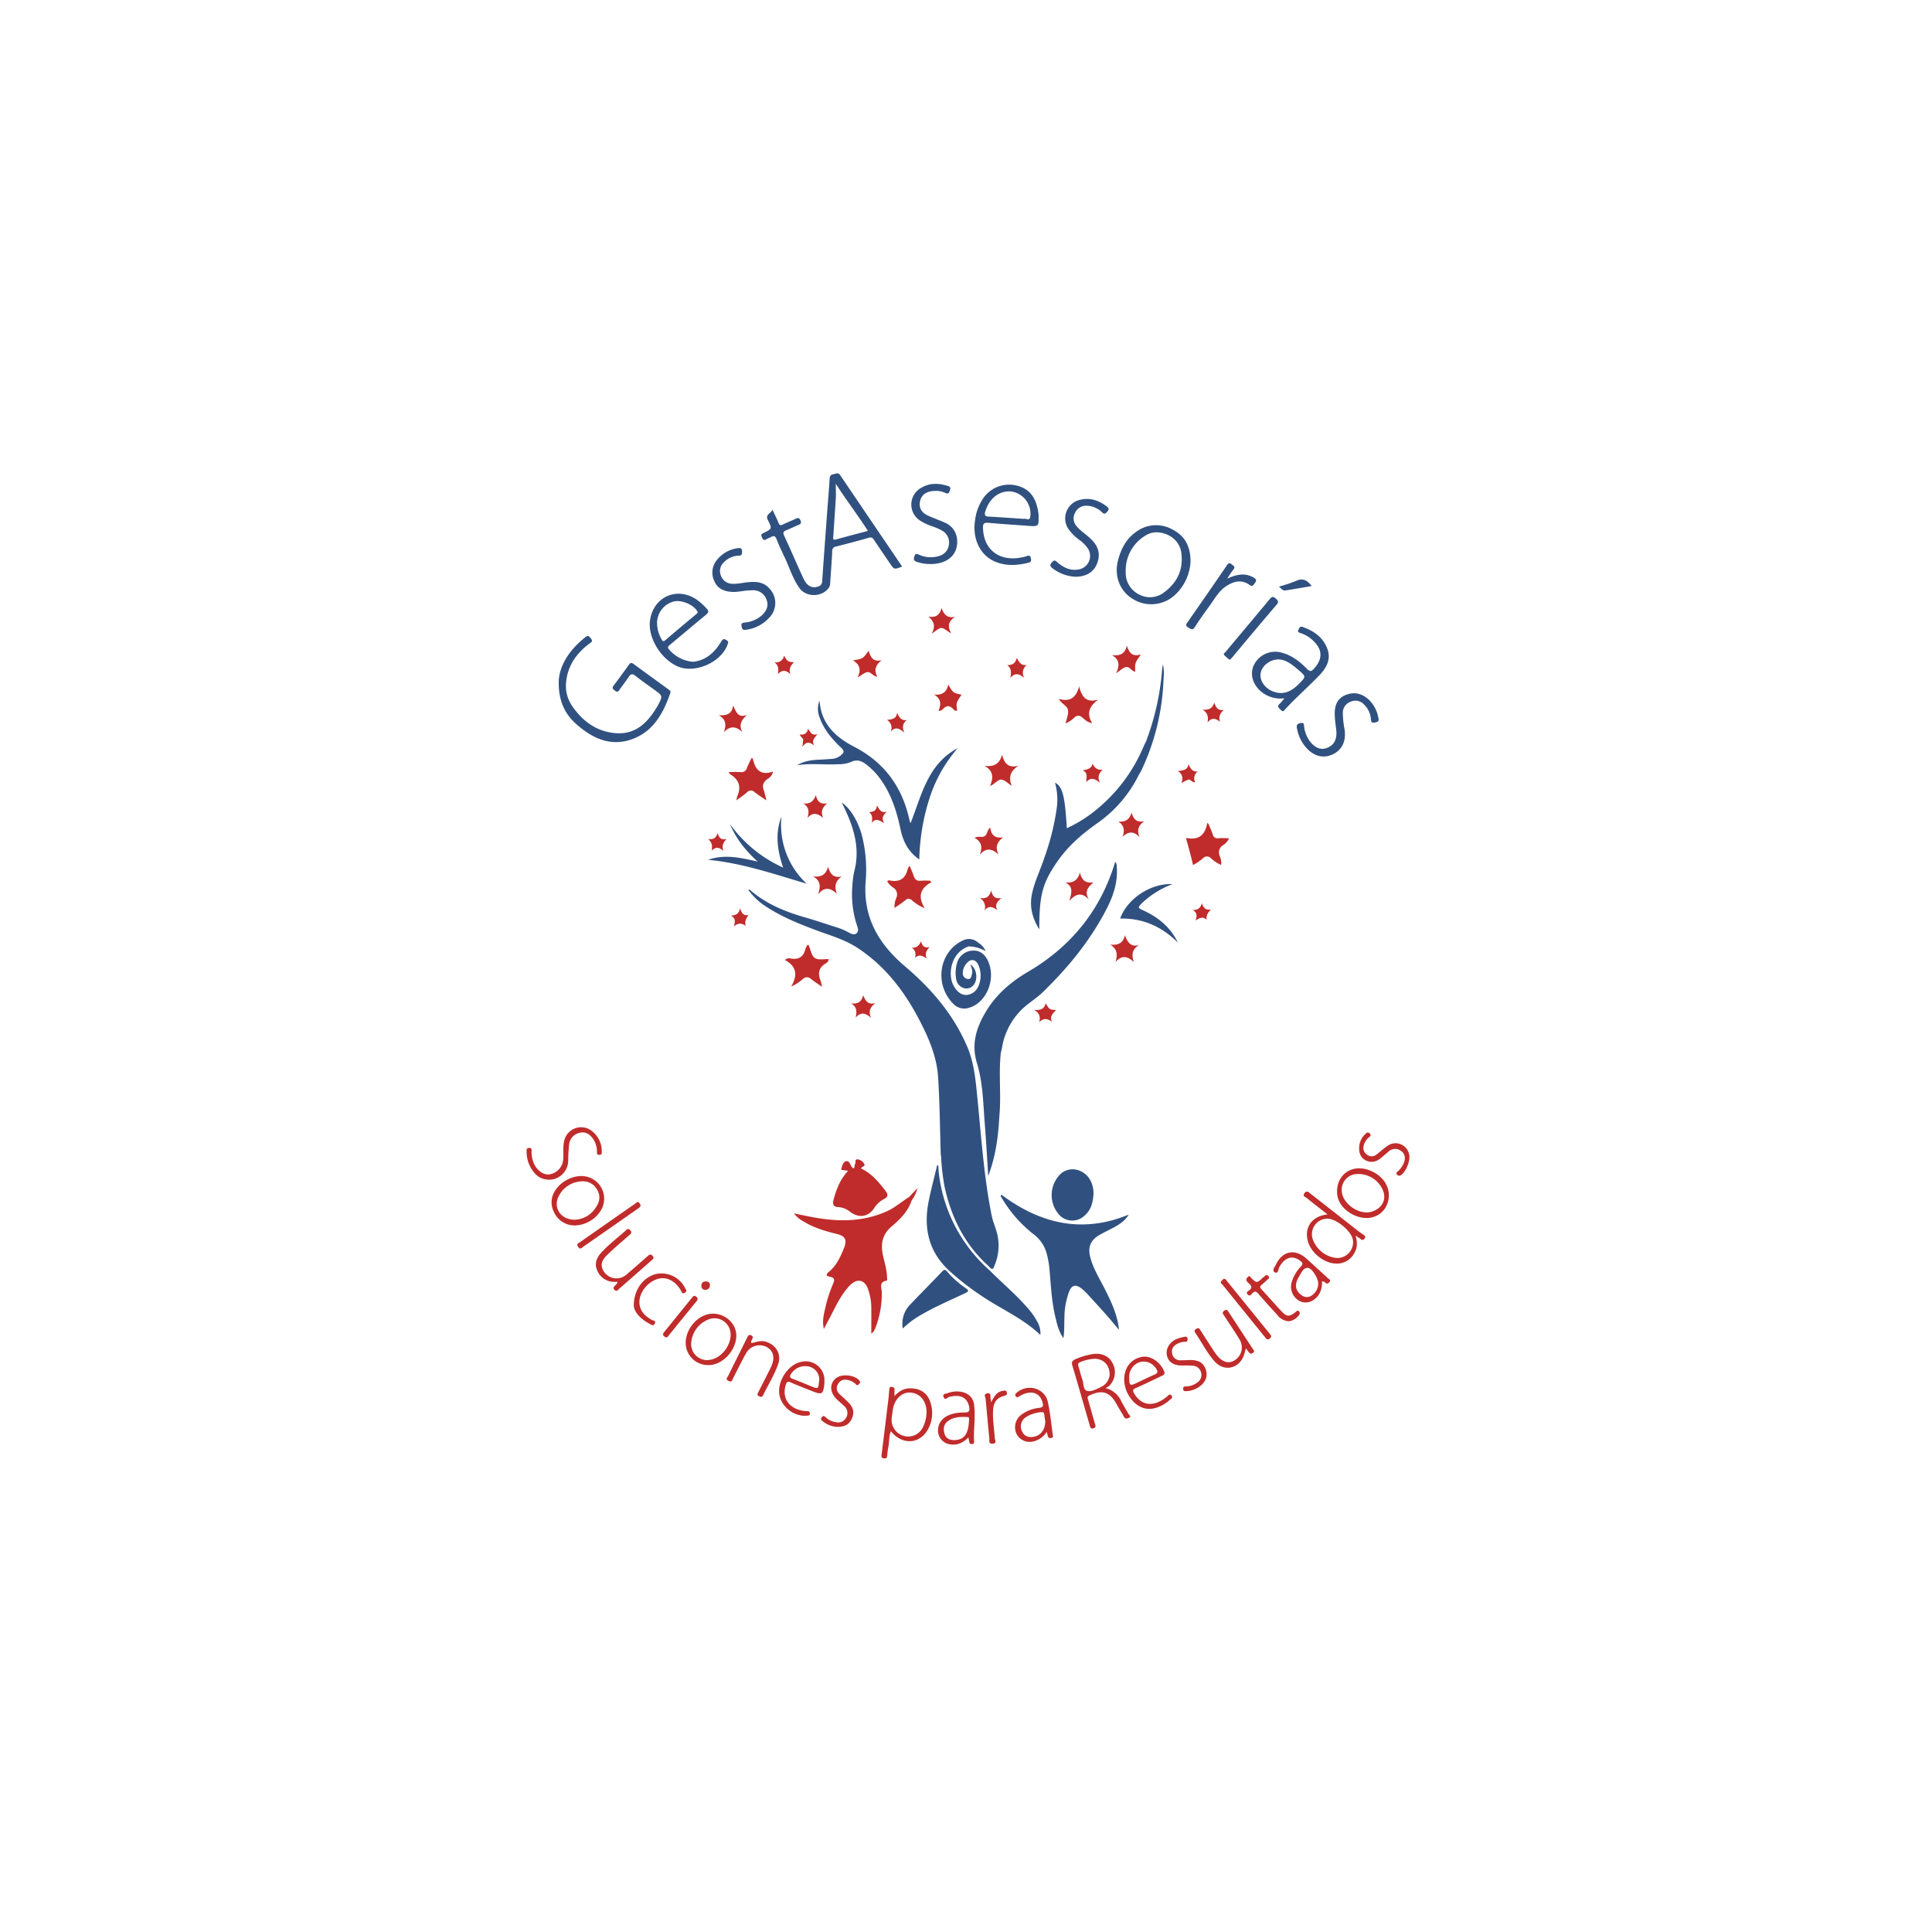 <svg id="Layer_1" data-name="Layer 1" xmlns="http://www.w3.org/2000/svg" viewBox="0 0 778.96 778.96"><defs><style>.cls-1{fill:#305180;}.cls-1,.cls-2{fill-rule:evenodd;}.cls-2{fill:#c02c2b;}</style></defs><title>GestAsesorias</title><path class="cls-1" d="M451.14,536.21c-4-5.06-8.31-9.64-12.52-14.28a20.81,20.81,0,0,0-2.61-2.45c-2.35-1.79-3.92-1.39-5,1.39A30.55,30.55,0,0,0,429.17,531c-.1,2.82,0,5.66-.38,8.52-2-2.67-2.61-5.75-3.34-8.77-1.41-5.91-1.72-12-2.23-18a38.13,38.13,0,0,0-1.25-7.51,14.38,14.38,0,0,0-5.25-7.61,52.67,52.67,0,0,1-13.14-15.17c-.1-.17-.28-.38.21-.75,15.55,11.61,32.47,15.78,51.3,8-1.56,2.59-3.83,4-6.19,5.29-1.92,1-3.9,1.92-5.74,3-3.63,2.19-4.65,5-3.5,9.19,1.1,4,3.19,7.56,5.1,11.2,2.66,5.12,5.2,10.27,6.18,16C451,535,451.07,535.62,451.14,536.21Z"/><path class="cls-1" d="M459.22,312.3A51.65,51.65,0,0,1,442.29,332c-6,4.25-11.55,9-15.81,15.13-6.17,8.82-7.45,13.66-7.45,27.58-3-4.8-4.07-9.6-2.82-14.9,1.17-5,3.45-9.55,5-14.38A99.8,99.8,0,0,0,426,326.29a25.18,25.18,0,0,0-.64-10.73c3.05,1.59,4,5.27,4.77,18.36a53.43,53.43,0,0,0,10.71-6.51A65.6,65.6,0,0,0,461,301.18c.38-.88.83-1.74,1.24-2.61.53,0,.94-.86,1.54-.18a1.78,1.78,0,0,1,.24,1.89c-1.13,2.71-1.84,5.56-3.17,8.19A12.07,12.07,0,0,0,459.22,312.3Z"/><path class="cls-1" d="M321.34,308.56c2.85-1.76,6-2.16,9.21-2.28,1.72-.07,3.43-.2,5.15-.34a6.18,6.18,0,0,0,3.6-1.65c1-.9,1.11-1.57,0-2.66-3.75-3.57-7.17-7.43-8.87-12.49a8.9,8.9,0,0,1,0-6.66c.63,9.56,6.72,14.87,14,18.63,12.44,6.46,19.53,16.52,22.36,30a4.71,4.71,0,0,0,.35.76c4.47-11.31,6.9-23.81,19-30.22a57.18,57.18,0,0,0-11.58,20.87,86.28,86.28,0,0,0-3.91,24C366,343.35,364,338.94,363,334c-1.59-7.37-3.88-14.43-8.52-20.53a26.53,26.53,0,0,0-4.15-4.39c-2.17-1.83-4.27-3.34-7.4-1.79a13.34,13.34,0,0,1-5,.84C332.36,308.46,326.84,307.6,321.34,308.56Z"/><path class="cls-1" d="M225.3,274.27c.41-6.25,4.44-12.43,10.73-17.38,1.15-.91,1.54-.3,2.22.55.87,1.07.29,1.4-.53,2-5.41,4-9,9.18-9.51,16.05a14.3,14.3,0,0,0,2.6,9.34c4.16,6,9.7,10.05,17.08,10.75,8.41.79,13.39-4.33,17.26-11l.11-.19c2-3.83,2-3.82-1.53-6.35-2.55-1.84-5.12-3.65-7.59-5.58-1.2-.95-1.86-.75-2.64.45-1.19,1.81-2.55,3.51-3.78,5.3-.56.81-1,.88-1.78.25s-1.33-1-.57-2q3.18-4.21,6.24-8.51c.57-.8,1-.83,1.79-.28,4.71,3.46,9.43,6.88,14.15,10.31.49.35,1,.67.71,1.44-2.87,8.33-7,15.8-15.91,18.78-8.41,2.82-15.55-.6-21.81-6.08C227.52,287.81,225,282,225.3,274.27Z"/><path class="cls-1" d="M440.89,481.48c-.25,3.26-.91,6.33-3.59,8.63a7.17,7.17,0,0,1-10.7-.86,11.9,11.9,0,0,1,.84-15.76c4-3.92,10.88-1.91,12.79,3.79A11.21,11.21,0,0,1,440.89,481.48Z"/><path class="cls-1" d="M364,535.64a11,11,0,0,1,3-9.68c4.27-4.49,8.66-8.89,12.94-13.38.81-.84,1.24-.7,1.92.09a38.33,38.33,0,0,0,7.52,6.7c1.45,1,1.11,1.37-.19,2-6,2.84-12.14,5.44-17.89,8.81A34.66,34.66,0,0,0,364,535.64Z"/><path class="cls-1" d="M285.47,346.66c6.93-2.37,13.16-.81,20,.72a52.67,52.67,0,0,1-6.53-7.06,36.91,36.91,0,0,1-4.61-8.05,52.91,52.91,0,0,0,21.41,17.52c-2.38-7.06-3.28-13.78-.65-20.61a32.37,32.37,0,0,0,10.14,27.1C312.12,352.47,299.49,348,285.47,346.66Z"/><path class="cls-1" d="M433.63,232.54a16.31,16.31,0,0,1-9.33-3.48c-1.05-.8-1-1.34-.2-2.31s1.22-.93,2.1-.15c2.55,2.26,5.48,3.71,9,2.93a5.51,5.51,0,0,0,3.24-8.65,14.9,14.9,0,0,0-3.36-3.27,18.41,18.41,0,0,1-3.86-3.72,7.68,7.68,0,0,1,4.52-12.43c3.93-.89,7.36.36,10.49,2.72.93.71,1,1.29.16,2.16-.7.72-1.08,1.15-2.05.23a9.12,9.12,0,0,0-6-2.65,4.85,4.85,0,0,0-4.89,2.87,4.63,4.63,0,0,0,.66,5.41c1.68,2,4,3.4,5.84,5.22,2.47,2.41,3.7,5.21,2.74,8.71C441.53,230.24,438.52,232.49,433.63,232.54Z"/><path class="cls-1" d="M538.82,294.86c-.24-2.23-.61-4.45-.67-6.69-.12-4.19,1.37-6.78,4.51-8,3.61-1.4,6.77-.45,9.47,2.16a13.7,13.7,0,0,1,3.66,7.31c.25,1.2-.32,1.44-1.4,1.66-1.26.27-1.55-.11-1.64-1.26a9.11,9.11,0,0,0-2.8-6,4.65,4.65,0,0,0-5.37-1.12,4.72,4.72,0,0,0-3.17,4.46,37.39,37.39,0,0,0,.7,6.68c.72,4.74-1,8.34-4.81,10.11s-7.71.73-10.81-2.88a16.32,16.32,0,0,1-3.58-7.63c-.26-1.3.13-1.87,1.47-2.13,1.51-.3,1.29.65,1.44,1.51a12.55,12.55,0,0,0,2.42,6c2.12,2.61,4.41,3.45,6.83,2.49C537.82,300.44,539,298.31,538.82,294.86Z"/><path class="cls-1" d="M303.16,238c-3.11,0-5.5.8-8,.65-3.13-.2-5.75-1.22-7.1-4.23a8,8,0,0,1,1.15-8.84,12.83,12.83,0,0,1,8.25-4.56c1-.17,1.72,0,1.73,1.3,0,1,0,1.68-1.31,1.71a8.61,8.61,0,0,0-6,2.66,4.74,4.74,0,0,0-1.14,5.56,4.9,4.9,0,0,0,4.53,3.13c2.27.1,4.46-.5,6.69-.68,3.07-.24,6,0,8.22,2.54a8.43,8.43,0,0,1,0,11.78,15.36,15.36,0,0,1-9.57,4.92c-1.28.19-1.44-.46-1.63-1.49s.18-1.35,1.22-1.45a12.26,12.26,0,0,0,5.68-1.92c2.9-1.93,4.12-4.45,3.3-6.93A5.69,5.69,0,0,0,303.16,238Z"/><path class="cls-1" d="M374.92,227.41a16.73,16.73,0,0,1-5.06-.8c-1.21-.39-1.66-.83-1.22-2.23.52-1.63,1.3-.95,2.18-.61a11.26,11.26,0,0,0,7.88.37,5.32,5.32,0,0,0,3.91-4.72,5.46,5.46,0,0,0-3-5.6,25.05,25.05,0,0,0-3.9-1.68,21.17,21.17,0,0,1-4.45-2.06,7.69,7.69,0,0,1,.31-13.47c3.39-2,7-1.81,10.62-.67,1.23.39,1.08,1.08.71,2.07s-.85,1.21-1.81.7a9.09,9.09,0,0,0-4.83-.73c-2.95.18-4.85,1.72-5.33,4.22s.54,4.44,3.26,5.71c2.16,1,4.45,1.75,6.62,2.75a8,8,0,0,1,5.08,6.84c.4,4.63-2,8.08-6.57,9.38A15.09,15.09,0,0,1,374.92,227.41Z"/><path class="cls-1" d="M494.82,233.29c2.31-1,4.49-1.81,7-1.61a8.9,8.9,0,0,1,3.79,1.28c1.08.64,1,1.31.29,2.17-.55.7-.87,1.6-2.06.73-3.31-2.39-6.49-1.48-9.57.56-2.9,1.92-4.51,5-6.47,7.68s-4.13,5.69-6,8.67c-.94,1.49-1.6.87-2.64.27-1.25-.71-1-1.27-.31-2.24q8-11.42,15.83-22.89c.59-.87,1-1.17,1.87-.4.71.61,1.76.92.7,2.18A35.1,35.1,0,0,0,494.82,233.29Z"/><path class="cls-1" d="M472.76,356.46a36.75,36.75,0,0,0-12.12,7.46c-2,2-2,2.08.5,3.23,6,2.77,10.81,6.76,13.75,12.88-6.44-6.44-14.1-9.88-23.27-9.68C454.56,362.27,464,356.05,472.76,356.46Z"/><path class="cls-2" d="M296.92,322.69a9,9,0,0,1,.31-1.57c1.65-3.72.85-6.68-2.68-8.83-.23-.14-.36-.4-.85-1,1.88,0,3.34-.08,4.8,0a2.27,2.27,0,0,0,2.67-1.73,37.69,37.69,0,0,1,1.93-4c.28.26.44.33.46.43.93,4.29,3.07,6.82,8.13,5.11a4.49,4.49,0,0,1-2.28,3c-1.7,1.24-2.2,2.63-1.43,4.61a34.5,34.5,0,0,1,1,4c-1.82-1.27-3.33-2.23-4.72-3.33a2.07,2.07,0,0,0-3,0C300,320.53,298.53,321.5,296.92,322.69Z"/><path class="cls-2" d="M375.56,355.69c-4.56,2.42-5.59,5.81-2.73,10.5a18.62,18.62,0,0,1-5.22-3.26,1.78,1.78,0,0,0-2.54,0c-1.31,1.07-2.75,2-4.39,3.17a8.51,8.51,0,0,1,.7-4.08,3.25,3.25,0,0,0-1.36-4.22,7.69,7.69,0,0,1-2.27-2.41c.28-.57.82-.43,1.18-.36,3.9.74,6.17-.9,7.06-4.68a7,7,0,0,1,.75-1.3c.62,1.54,1.23,2.77,1.62,4,.46,1.49,1.23,2.25,2.9,2.05a31.08,31.08,0,0,1,3.74,0Z"/><path class="cls-2" d="M319,397.75c2.81-4.76,2-8.29-2.52-10.68a2.35,2.35,0,0,1,2.4-.6c3.18.55,5.08-.7,5.85-3.82a8.13,8.13,0,0,1,.88-1.74c.22.09.4.11.43.19.79,1.77,1.11,4.17,2.46,5.13s3.68.39,5.64.5a2.38,2.38,0,0,1-1.32,1.78c-2.93,1.77-3.08,4.21-1.91,7.06a15.75,15.75,0,0,1,.48,2.27c-1.76-1.24-3.15-2.15-4.46-3.17a2.29,2.29,0,0,0-3.16,0A17.71,17.71,0,0,1,319,397.75Z"/><path class="cls-2" d="M492.32,348.73a15.17,15.17,0,0,1-4.13-2.74,2.13,2.13,0,0,0-3.12,0,19.52,19.52,0,0,1-4.06,2.79c0-.43-2.6-10.3-2.83-10.67.1-.08.22-.24.31-.23,4.66.9,7.45-1.05,8.24-6.08.17.14.35.26.52.39.59,1.41,1.25,2.79,1.73,4.23a1.88,1.88,0,0,0,2.27,1.55c1.32-.13,2.66,0,4.26,0a5.64,5.64,0,0,1-2.35,2.77,3.42,3.42,0,0,0-1.37,4.43A6.39,6.39,0,0,1,492.32,348.73Z"/><path class="cls-2" d="M227.13,464.32c0-2.09,0-4.18,1-6.12a7,7,0,0,1,9.81-2.69,10.23,10.23,0,0,1,4.68,8.71c0,.66.13,1.38-.94,1.41s-1-.62-1-1.32a8.86,8.86,0,0,0-1.64-5.25c-1.33-1.82-3.08-2.94-5.41-2.31a5.37,5.37,0,0,0-4.15,4.52,67.1,67.1,0,0,0-.39,6.94,7.74,7.74,0,0,1-9.1,7.31,7.22,7.22,0,0,1-4.25-2.33,13,13,0,0,1-3.42-8.79c0-.71-.17-1.52,1-1.57s1,.72,1,1.44a11.65,11.65,0,0,0,1.22,5.41c1.39,2.6,3.93,4.2,6.08,3.79a6.55,6.55,0,0,0,5.47-6.23C227.19,466.27,227.14,465.3,227.13,464.32Z"/><path class="cls-2" d="M248.92,516.83c-.53,0-1,0-1.42,0a7.29,7.29,0,0,1-6.67-4.54c-1.32-2.84-.22-5.31,1.71-7.38,3.05-3.29,6.65-6,10-9,.71-.64,1.09-.44,1.63.17.73.82.26,1.28-.35,1.82-3,2.66-6.13,5.27-9,8.07-1.55,1.5-2.89,3.3-1.85,5.77a6.07,6.07,0,0,0,9.72,2.06c2.85-2.41,5.65-4.88,8.45-7.36.69-.61,1.18-1,2-.06s.07,1.32-.43,1.77q-6.56,5.79-13.14,11.55c-.5.44-.9,1.24-1.81.34s0-1.36.43-1.93C248.41,517.78,248.94,517.65,248.92,516.83Z"/><path class="cls-2" d="M303,541.51c1.8-.36,3.57-1.15,5.57-.6,4.27,1.16,6.61,5,5.16,9.14-1.54,4.38-4.05,8.33-6.06,12.49-.4.82-.93.77-1.65.4-.93-.47-.57-1.06-.26-1.67,1.48-2.93,3-5.86,4.47-8.8.33-.66.66-1.34.93-2,1.35-3.4.53-6.07-2.27-7.48a6.23,6.23,0,0,0-8.11,2.67c-1.82,3.27-3.45,6.64-5.19,10-.38.72-.48,1.84-1.88,1.1s-.43-1.37-.14-2c2.57-5.23,5.2-10.44,7.78-15.67.35-.71.63-1.07,1.5-.71s.68.92.44,1.59C303.12,540.38,302.58,540.76,303,541.51Z"/><path class="cls-2" d="M502.34,543.64a29.88,29.88,0,0,1-1,3.28c-2.12,5-7.87,6.11-11.49,2.12-3.18-3.49-5.27-7.78-7.93-11.65-.52-.73-.3-1.17.41-1.63s1.16-.26,1.6.44c1.75,2.78,3.54,5.53,5.33,8.29.45.68.92,1.37,1.43,2,2.27,2.81,4.84,3.48,7.19,1.91a6.08,6.08,0,0,0,1.91-8.3c-1.8-3-3.8-5.91-5.71-8.86-.24-.38-.47-.76-.74-1.12-.58-.76-.43-1.2.4-1.75s1.18-.08,1.55.49c3.31,5.06,6.61,10.13,9.95,15.18.3.47.7.85.05,1.3s-1.07.65-1.6.06S502.9,544.37,502.34,543.64Z"/><path class="cls-1" d="M495.85,266.06a18,18,0,0,1-2.25-1.91c-.53-.64.31-1,.65-1.44,5.93-7.11,11.91-14.18,17.82-21.32.88-1,1.41-.85,2.28-.09s1.4,1.3.39,2.48c-6,7-11.85,14-17.76,21.08C496.65,265.25,496.27,265.61,495.85,266.06Z"/><path class="cls-2" d="M426.87,281.78c4.81,1.42,7.08-.77,8.22-5.06,1,4.09,2.72,6.76,7.66,5.39-3.41,2.56-4.88,5.39-2.4,9.44-2-.33-3-1.44-4-2.27a2.12,2.12,0,0,0-3.13,0,12.09,12.09,0,0,1-3.6,2.4c.42-1.86,1.2-3.58,1-5.2C430.47,284.61,428.22,284,426.87,281.78Z"/><path class="cls-2" d="M255.54,526.27c0-6.42,4-11.31,8.79-12.55a10.61,10.61,0,0,1,11.86,5.55c.3.59,1,1.24,0,1.9-1.21.78-1.33-.3-1.71-.95-2.27-3.86-5.83-5.61-9.29-4.57-4.29,1.29-7.68,5.79-7.37,9.88.26,3.27,2.39,5.15,5,6.67.49.28,1.75.15,1.21,1.39s-1.33.61-2,.24C258.26,531.81,255.59,529,255.54,526.27Z"/><path class="cls-2" d="M478.67,548.4c4.06-.3,6.26.73,7.33,3.35,1.15,2.81.25,5.51-2.5,7.38a9.63,9.63,0,0,1-5.23,1.77c-.64,0-1.19,0-1.24-.9s.43-1,1.11-1a7.82,7.82,0,0,0,4.59-1.59,3.62,3.62,0,0,0,1.55-3.93,3.57,3.57,0,0,0-3.13-2.82,39.36,39.36,0,0,0-4.48-.1q-5.22,0-6.17-4c-.62-2.63,1-5.49,4-6.73a18.64,18.64,0,0,1,3.24-.87.82.82,0,0,1,1.07.82c.06.69-.07,1.22-.9,1.22a6.78,6.78,0,0,0-3,.68c-1.62.8-2.68,2-2.35,3.87a3.32,3.32,0,0,0,3.67,2.9Z"/><path class="cls-2" d="M337.45,575.29a9.81,9.81,0,0,1-5.7-2.23c-.49-.4-1.09-.79-.42-1.64s1.08-.42,1.62.06a7.59,7.59,0,0,0,4.2,1.94,3.56,3.56,0,0,0,4-1.85,3.62,3.62,0,0,0-.64-4.53c-1-1-2.13-1.88-3.14-2.87-2.84-2.8-3-6.23-.39-8.43,2.31-2,7.7-1.4,9.53.93.45.57.29.91-.13,1.33s-.69.75-1.25.18a6.26,6.26,0,0,0-3.75-1.84,3.24,3.24,0,0,0-3.55,1.76,3.08,3.08,0,0,0,.58,3.91c1.23,1.19,2.55,2.29,3.75,3.52,1.77,1.8,2.44,3.88,1.33,6.34S340.74,575.29,337.45,575.29Z"/><path class="cls-2" d="M548,462.82a7.6,7.6,0,0,1,2.46-5.56c.55-.51,1.07-1.09,1.84-.21s0,1.16-.44,1.59a5.94,5.94,0,0,0-2,3.18,3.27,3.27,0,0,0,1.29,3.74,3,3,0,0,0,3.74,0c1.49-1.13,2.86-2.41,4.39-3.46a5.58,5.58,0,0,1,8.89,3.46c.55,2.34-1.29,6.88-3.26,8.18a1.07,1.07,0,0,1-1.56-.09c-.77-.7-.09-1.05.29-1.42a9.42,9.42,0,0,0,2.41-3.46c.64-1.85.53-3.57-1.26-4.78a3.84,3.84,0,0,0-5,.37c-1.21,1-2.37,2.05-3.64,3a5.09,5.09,0,0,1-5.51.48C548.65,466.82,547.94,465,548,462.82Z"/><path class="cls-2" d="M519.72,532.72a6.27,6.27,0,0,1-4.71-2.54c-2.57-2.82-5.16-5.61-7.63-8.51-.95-1.12-1.62-1.23-2.55-.12-.48.56-1.07,1.23-1.82.32s.1-1.22.61-1.58c1.44-1,.95-1.89-.08-2.82a3.37,3.37,0,0,1-1-1.2c-.18-.63.33-1.16.75-1.54.64-.57.88.26,1.2.55,2.22,2.09,2.2,2.1,4.54,0l1.18-1c.47-.4.8-.12,1.15.22a.67.67,0,0,1,0,1.13c-.89.8-1.74,1.64-2.66,2.39-.75.6-.78,1.05-.11,1.77,2.69,2.91,5.29,5.9,8,8.81,2.19,2.37,3.29,2.42,5.83.35.44-.36.74-.77,1.3-.26a1,1,0,0,1,.09,1.41A6,6,0,0,1,519.72,532.72Z"/><path class="cls-2" d="M410.6,308.77c-3.34,2.1-4,4.73-2.71,8.07-1.36-.89-2.64-2.31-4.08-2.51s-2.61,1.79-4.63,2.58c1.39-3.32,1.4-6.13-2.22-8.11,3.76.44,6.1-.78,7.07-4.51C404.89,307.83,406.59,309.76,410.6,308.77Z"/><path class="cls-2" d="M493.42,515.58c.69,0,1,.54,1.27.92q8.61,10.59,17.2,21.2c.5.63,1.11,1.17.05,2s-1.45,0-1.93-.6q-8.53-10.5-17-21c-.32-.41-1.12-.74-.65-1.47A6.05,6.05,0,0,1,493.42,515.58Z"/><path class="cls-2" d="M258.32,485.94a2.21,2.21,0,0,1-1.18,1.4q-10.9,7.64-21.84,15.23c-.62.43-1.24,1.45-2.18.19s.21-1.55.83-2Q245,493,256.13,485.27c.41-.29.81-.88,1.35-.52C257.87,485,258.07,485.58,258.32,485.94Z"/><path class="cls-2" d="M399.59,565.45c1.27-2.42,2.29-4.35,4.78-4.68.66-.09,1.33-.38,1.56.65s-.26,1.15-1.12,1.39c-2.85.77-4.23,2.54-4.41,5.73-.22,3.81.45,7.59.69,11.38.05.72,1,2.06-.91,2.15-1.71.07-1.21-1.16-1.29-2-.52-5.27-1-10.55-1.47-15.83-.06-.83-1.08-2.29.73-2.46s.91,1.5,1.27,2.3A6.67,6.67,0,0,1,399.59,565.45Z"/><path class="cls-1" d="M418.4,533.23A28.41,28.41,0,0,0,414,527c-4.63-5.31-10.07-9.8-15-14.81a61.67,61.67,0,0,1-20.64-40.9c-.05-.56.2-1.23-.47-1.62-1.14,4.8-2.43,9.56-3.41,14.39-2.21,10.83-.21,20.46,8.22,28.28a108.62,108.62,0,0,0,14.21,10.9c7.5,4.94,15.86,8.55,22.54,15A8.75,8.75,0,0,0,418.4,533.23Z"/><path class="cls-1" d="M402.39,499.2c-.42-3.14-1.92-6-2.54-9-3.14-15.66-4.19-31.58-5.77-47.43-.7-7.06-1.27-14.13-4.12-20.8-5.56-13-14.47-23.35-25.08-32.36S348,370,349,355.64a55.61,55.61,0,0,0-1.64-19.37c-1.58-5.47-4.7-10.59-8-12.68l.83,1.65c3.94,8.16,6.65,16.51,4.32,25.75a34.28,34.28,0,0,0-.83,6,40.16,40.16,0,0,0,1.93,16.39c.37,1,.61,2.18-.28,2.93s-2,.28-2.94-.24a26.82,26.82,0,0,0-4.72-2.07c-4.56-1.43-9.09-3-13.69-4.3-8-2.33-15.48-5.49-21.79-11.08,0,0-.22.09-.44.19a25.41,25.41,0,0,0,7.33,6.84c6.42,4.21,13.53,7,20.68,9.67,5.46,2,11.09,3.63,16,6.88,10.82,7.09,18.48,16.92,24.45,28.17,3.94,7.44,7.39,15.16,8,23.64.69,10.46.75,20.95,1.09,31.42a10.27,10.27,0,0,1,.2,2.06,92.77,92.77,0,0,0,1.35,11.06c2.69,12.2,8,23.06,17.4,31.61a14.69,14.69,0,0,1,1.14,1.23l.06,0c1.14.59,1.19-.43,1.46-1A20.43,20.43,0,0,0,402.39,499.2Z"/><path class="cls-1" d="M459.22,312.3c-.65-1.65.58-2.83,1.26-4,1.53-2.56,2-5.49,3.14-8.17.54-1.24-.33-1.58-1.41-1.59a104.52,104.52,0,0,0,6.1-25.86c.15-1.6.27-3.2.56-4.8.63,2.44.32,4.9.19,7.34a92.86,92.86,0,0,1-8.93,35.52C459.87,311.3,459.53,311.79,459.22,312.3Z"/><path class="cls-2" d="M459.16,381.09c-2.8,1.72-3,4-2,6.78-2.5-2.35-4.84-2.9-7.41,0,.92-2.9.77-5.24-2.12-7,3.07.31,5.19-.49,5.9-3.77C454.56,379.67,455.68,381.92,459.16,381.09Z"/><path class="cls-2" d="M339.33,353.42c-2.61,1.85-3,4-1.92,6.91-2.61-2.42-5-2.89-7.56.24,1-3,1.17-5.49-2.09-7.23,3.33.49,5.27-.72,6.11-3.86C334.69,352.25,335.91,354.09,339.33,353.42Z"/><path class="cls-2" d="M355.47,266.18c-2.44,1.87-3.2,4-1.77,6.69-1.79-.23-2.59-2.07-3.93-1.89s-2.33,1.22-4,2.2c1.5-3.06.92-5.29-1.87-6.94,4-.61,4-.61,6.34-3.91C350.93,264.89,352,267.07,355.47,266.18Z"/><path class="cls-2" d="M404.44,337.62c-2.47,1.84-3.27,3.89-1.87,6.85-2.62-2.37-5-2.76-7.56.13,1.23-3,.76-5.24-2.06-6.82,1.52-.84,3,.08,4.11-.7s.85-2.33,2.17-3.43C399.61,336.74,401.24,338.11,404.44,337.62Z"/><path class="cls-2" d="M439,362.65c-2.72-2.88-5.07-2.51-7.83.55.86-3.18,1.75-5.69-1.64-7.42,3.29.35,5.08-1,5.89-4,.63,3.07,2.27,4.44,5.49,4C438.56,357.63,437.18,359.6,439,362.65Z"/><path class="cls-2" d="M460.05,263.85c-2.49,3.4-2.49,3.4-2.34,7-1.47-.23-2.27-2.12-3.61-1.92s-2.25,1.32-4.09,2.52c1.55-3.26,1.32-5.6-1.68-7.28,3.17.37,5.26-.5,6-3.86C455.22,263.07,456.45,265,460.05,263.85Z"/><path class="cls-2" d="M378.38,286.61c1.15-2.65,1.09-4.92-1.82-6.6,3.17.4,5.11-.82,5.77-4,2,3.41,2,3.41,5.36,4.06-2.24,3.42-2.24,3.42-1.77,6.32-.73.5-1.24-.12-1.61-.52-1.39-1.52-2.72-1.49-4.11,0A2.21,2.21,0,0,1,378.38,286.61Z"/><path class="cls-2" d="M295.57,284.45c1.25,2.39,1.77,5.2,5.59,3.82-2.21,2-3.41,3.94-1.86,6.88-2.62-2.49-5-2.49-7.43,0,1-2.82.92-5.05-2-6.75C292.85,288.53,295.16,288,295.57,284.45Z"/><path class="cls-2" d="M268.48,539.23c-.89-.49-1.69-1-.72-2.14q5.65-6.92,11.25-13.88c.51-.63.86-1.12,1.76-.36s.44,1.34-.09,2q-3.76,4.57-7.49,9.17c-1.17,1.44-2.31,2.92-3.5,4.35C269.38,538.74,269.15,539.31,268.48,539.23Z"/><path class="cls-2" d="M385,248.74c-2.46,1.66-3.2,3.59-1.47,6.65-1.79-1-2.89-2.21-4-2.2s-2.13,1.18-3.87,2.27c1.65-3,.91-5-1.35-6.84,2.92.47,4.59-.57,5.33-3.49C380.47,247.72,381.89,249.31,385,248.74Z"/><path class="cls-2" d="M456.24,327.62c.76,2.81,2.17,4.08,5.1,3.52-2.45,1.63-3,3.63-1.94,6.33-2.29-2.44-4.46-2.29-6.79-.11.9-2.46.73-4.44-1.63-6.1C453.86,331.5,455.53,330.28,456.24,327.62Z"/><path class="cls-2" d="M325.57,329.81c.67-2.37.77-4.37-1.68-5.87,2.75.37,4.15-.95,5.05-3.33.57,2.47,1.76,3.81,4.56,3.3-2,1.62-2.7,3.41-1.61,5.85C329.76,328,327.72,327.25,325.57,329.81Z"/><path class="cls-2" d="M345,410.27c.46-2.3.67-4.26-1.83-5.7,2.74.37,4.21-.72,4.9-3.3.84,2.34,1.95,3.94,4.84,3.18-2.06,1.62-2.95,3.37-1.69,5.95C349.11,408.48,347.15,407.81,345,410.27Z"/><path class="cls-1" d="M515.65,236.5a53.59,53.59,0,0,0,6.69-2.2c2.71-1.28,4.65-.61,6.48,2-3.62.61-7.12,1.24-10.64,1.77C517.19,238.2,516.64,237.35,515.65,236.5Z"/><path class="cls-2" d="M406.1,268.15c2,.06,3.32-.64,3.85-2.89,1,1.77,1.82,3.28,4.08,2.83A3.9,3.9,0,0,0,413,273.3c-2-1.52-3.59-2.34-5.63,0C407.81,271,407.75,269.37,406.1,268.15Z"/><path class="cls-2" d="M483,311a3.36,3.36,0,0,0-1.13,4.35c-1.32.22-1.82-1.23-2.73-1a11.65,11.65,0,0,0-2.76,1.41c.56-1.89.61-3.52-1.47-4.85,2-.35,4-.35,4.25-2.83C480,309.81,480.7,311.34,483,311Z"/><path class="cls-2" d="M491.88,291.07c-1.81-1.6-3.35-1.78-5,.2.31-2,.24-3.71-2-5.17,2.58.23,4-.48,4.7-2.87.67,2.25,1.73,3.39,3.95,3A4.15,4.15,0,0,0,491.88,291.07Z"/><path class="cls-2" d="M419,412.11c.48-1.91.37-3.49-2-4.9,2.61.15,4.16-.44,4.57-2.7,1.58,2.56,1.58,2.56,4.21,2.74-1.21,1.36-2.82,2.52-1.56,4.73C422.41,410.67,420.74,410.34,419,412.11Z"/><path class="cls-2" d="M440.56,307.74a3.45,3.45,0,0,0,4.06,2.57c-1.58,1.47-2.2,2.86-1.18,5.28-2.08-1.77-3.69-2.26-5.46-.27,0-1.95.79-3.76-1.47-4.7C438.37,310.22,440.14,310,440.56,307.74Z"/><path class="cls-2" d="M399.67,359c.5,2.61,1.66,3.47,4.08,3.07-1.71,1.52-2.8,2.82-1.61,4.86-1.86-1.2-3.49-2.07-5.19.22A4.35,4.35,0,0,0,395,362C397.68,362.53,398.89,361.58,399.67,359Z"/><path class="cls-2" d="M312.19,267a3.2,3.2,0,0,0,3.91-2.7c1.47,2.47,1.47,2.47,4,2.73-1.31,1.32-2.18,2.7-1.37,4.81-1.77-1.68-3.43-1.9-5.15,0C314,269.94,314,268.31,312.19,267Z"/><path class="cls-2" d="M359.11,295.07a3.77,3.77,0,0,0-1.51-4.83c2.13-.18,3.83-.46,4.1-2.81.87,1.74,1.63,3.27,3.93,2.85-1.58,1.29-2.06,2.77-1,5.16C362.54,293.56,360.92,292.89,359.11,295.07Z"/><path class="cls-2" d="M322.43,296.13c1.84.25,3-.37,3.35-2.3,1,1.31,1.49,2.93,3.77,2.19-1.14,1.53-2.45,2.64-1.26,4.53-1.71-1.26-3.13-1.84-4.8.57.18-1.46.33-2.16.33-2.85S322.82,297.23,322.43,296.13Z"/><path class="cls-2" d="M298.34,366.21c.74,2,1.42,3.12,3.41,2.71-.86,1.38-1.66,2.52-1.09,4.36-1.71-1.26-3.11-1.14-4.79.22.58-1.91.78-3.39-1.16-4.29C296.45,368.94,297.94,368.77,298.34,366.21Z"/><path class="cls-2" d="M350.38,327.43c1.69-.11,3-.41,3.2-2.69,1,1.51,1.46,3.16,3.92,2.57-1.5,1.39-2.2,2.54-1,4.61-2-1.26-3.56-2.18-5-.15C351.72,330,351.91,328.57,350.38,327.43Z"/><path class="cls-2" d="M285.5,338.26c2.14.4,3.17-.39,3.85-2.34.57,1.86,1.38,2.88,3.54,2.36-1.29,1.48-2,2.76-1.21,4.8-1.72-1.51-3.09-1.83-4.75-.08C287.29,341.05,287.09,339.63,285.5,338.26Z"/><path class="cls-2" d="M486.49,370.82c-1.56-1.51-2.86-.65-4.43.28.59-1.79.68-3.23-1.19-4.18,1.95,0,3.17-.67,3.67-2.72.7,1.7,1.42,2.95,3.73,2.46C486.89,368,486.28,369.2,486.49,370.82Z"/><path class="cls-2" d="M368.94,386.18c.39-1.64.25-3-1.32-4.08,1.9.13,3-.77,3.7-2.6.51,1.79,1.25,2.89,3.44,2.32-1.14,1.42-2.06,2.59-1.1,4.7C371.84,385.16,370.45,384.71,368.94,386.18Z"/><path class="cls-1" d="M450.23,349.18a2.35,2.35,0,0,0-.59-1.71c-5.78,19.3-17.64,34.08-35.05,44.28-7.32,4.29-13.34,9.56-17.53,16.88-3.59,6.26-5.44,12.6-3.15,20.08,2.43,7.94,2.49,16.38,3.16,24.66.56,6.91.92,13.83,1.37,20.75,2.91-7.56,4-15.42,4.45-23.42.05-.74.1-1.48.16-2.22.56-8.05-.43-16.13.49-24.17h0c.13-.5.31-1,.4-1.49a27.87,27.87,0,0,1,8.77-16.52c2.5-2.24,5.43-4,7.83-6.36,10.14-9.85,19-20.69,25.55-33.32C448.89,361.19,450.85,355.46,450.23,349.18Z"/><path class="cls-2" d="M284.28,520.05c-1.14-.1-1.54-.79-1.49-1.83s.81-1.57,1.8-1.57,1.75.53,1.64,1.66A1.79,1.79,0,0,1,284.28,520.05Z"/><path class="cls-1" d="M398.31,387.36c-1.34-2.83-3.46-4.26-6.09-4.07a6.75,6.75,0,0,0-6.38,5.08,14.23,14.23,0,0,0-.31,6.45c.52,3.22,4.12,4.79,6.42,2.92,2.49-2,2.19-7-.7-8.9.42,1.33,1,2.5.64,3.78-.22.93-.31,2.18-1.57,2.11a2.27,2.27,0,0,1-2.13-2.47,5.91,5.91,0,0,1,1.41-3.7c1.62-2.13,3.78-1.93,4.86.51a10.61,10.61,0,0,1,.49,7.24c-.77,2.85-2.65,4.62-5.2,4.83-2.09.17-4-1.33-5.32-3.8-2.46-4.69-.93-13.39,6.15-15.77a14.58,14.58,0,0,1,6.82,1.92,7.21,7.21,0,0,0-2.94-3.37h0a5.5,5.5,0,0,0-6.62-.74c-9.21,4.58-11.28,17.5-3.47,25.36a6.05,6.05,0,0,0,6.19,1.62C397.75,404.44,401.74,394.69,398.31,387.36Z"/><path class="cls-2" d="M338,486.68a8.64,8.64,0,0,1,4.88,2c3.42,2.51,7.16,2,9.55-1.51a10.25,10.25,0,0,1,4-3.75c1.64-.79,1.76-1.79.56-3.33-2.76-3.55-5.59-7-9.76-8.92.11-1,1.9-.8,1.21-1.9a3.52,3.52,0,0,0-2.69-1.84c-1.24,0-.6,1.29-1,1.9s.06,1.36-.64,1.74c-1.41-.66-1.25-3.26-3-2.88-1.17.27-1.7,2-1.94,3.48l2.79.37c-2.88,3.1-4.54,6.66-5.94,11.88C335.61,485.85,336.25,486.63,338,486.68Z"/><path class="cls-2" d="M366.51,482.65h0c-2.86,1.75-5.36,4-8.43,5.49-10.42,4.88-21.18,4.5-32.08,2.3l-5.87-1.19a11.38,11.38,0,0,0,3.92,3.27c4.13,2.54,8.7,3.85,13.37,5,3.5.87,4.17,2.46,2.82,5.81-1.42,3.53-3,7-6.09,9.5-1.17.94-1.18,1.66.45,1.95,1.8.32,2.06,1.15,1.3,2.81a53.24,53.24,0,0,0-3.2,10c-.6,2.55-1.24,5.12-.53,8.23.73-1.39,1.24-2.38,1.76-3.35,2.64-4.85,4.72-10,8.62-14.11,2.95-3.08,6.11-2.52,7.44,1.44a22.64,22.64,0,0,1,1.3,6.81c.05,3.55,0,7.11,0,11.09a6.13,6.13,0,0,0,.85-.74,9.73,9.73,0,0,0,.75-1.38,38.67,38.67,0,0,0,2.65-14.47c0-1.72-1.37-4.14,1.85-4.75.5-.09.25-.93.24-1.44-.07-3-1-5.89-1.63-8.81-1-4.5-.29-8.39,3.43-11.56,3.42-2.91,6.65-6.06,8.12-10.51a14.88,14.88,0,0,0,2.38-5C368.49,480.55,367.5,481.6,366.51,482.65Z"/><path class="cls-1" d="M363.62,228.26q-12.45-18.36-24.92-36.73c-.81-1.2-1.66-.49-2.56-.35s-1.57.48-1.64,1.67c-.21,3.89-.56,7.76-.85,11.64-.73,10-1.49,20-2.17,30a2.1,2.1,0,0,1-1.69,2c-2.39.81-4.41-.18-5.83-3.22-2.68-5.76-5.16-11.61-7.83-17.37-.6-1.29-.12-1.69.95-2.13,1.65-.67,3.26-1.47,4.92-2.15,1-.4,1.14-.9.7-1.89s-1-1-1.9-.58c-1.67.83-3.43,1.47-5.1,2.31-1,.48-1.43.32-1.85-.71-.65-1.65-1.46-3.24-2.41-5.26-.67,1.67-3.05,1.85-1.8,4.28,1.73,3.35,1.61,3.51-1.9,5.17-1.05.5-.84.94-.53,1.68s.67,1.52,1.76.81c.55-.37,1.23-.53,1.81-.86,1.14-.65,1.81-.54,2.33.83.91,2.37,2,4.68,3.09,7,2.06,4.22,3.36,8.83,6.12,12.69s9.1,3.74,11.86-.11a3.12,3.12,0,0,0,.53-1.68c.27-4.33.63-8.65.83-13a1.74,1.74,0,0,1,1.56-1.95c4.41-1.12,8.82-2.26,13.2-3.54,1.17-.34,1.59.11,2.13.93,2.07,3.12,4.19,6.19,6.29,9.29,1.79,2.65,1.78,2.66,4.91,1.43C363.63,228.4,363.65,228.31,363.62,228.26Zm-26.48-10.77c-1.53.44-1.22-.46-1.16-1.25.32-5.06.7-10.13,1-15.19.11-2,0-4,0-6,4.15,6.51,8.77,12.46,12.95,19C345.56,215.23,341.33,216.29,337.14,217.49Z"/><path class="cls-1" d="M473,213.64a13.47,13.47,0,0,0-15,.85c-3.92,2.75-6,6.79-7.19,11.29-1.73,6.36.68,12.6,6,15.76a14.06,14.06,0,0,0,17.36-2.09,19.66,19.66,0,0,0,5.84-13C480,220.35,477.81,216.21,473,213.64Zm-3.51,25.08a9.25,9.25,0,0,1-10.16,1,9.71,9.71,0,0,1-5.45-9.16,16.34,16.34,0,0,1,8-14.65,8.28,8.28,0,0,1,4.21-1.29c5.3,0,9.47,3.47,10.16,8C477.25,229.34,474.82,234.74,469.49,238.72Z"/><path class="cls-1" d="M293.1,258.23c-1-.66-1.5-.91-2.33.47-2.63,4.39-6.21,7.62-11.4,8.13a14.17,14.17,0,0,1-9.38-4.72c-1-1-.77-1.4.18-2.18,4.84-4,9.61-8.08,14.47-12.05,1-.86,1.28-1.45.3-2.48a26.22,26.22,0,0,0-4-3.62c-7.87-5.37-17.33-1.29-18.83,8.13-1.09,6.9,4.16,15.74,11.16,18.8s17.89-1.82,20.19-9.18A.94.94,0,0,0,293.1,258.23Zm-26.35-.46a13.23,13.23,0,0,1-1.83-6.63,9,9,0,0,1,6.63-8.6c3-.84,7.77,1.1,9.52,3.77.42.64.18.85-.28,1.24-4.19,3.5-8.38,7-12.53,10.56C267.49,258.76,267.12,258.52,266.75,257.77Z"/><path class="cls-1" d="M535.13,261.48c-1.75-4.56-5.44-7.16-10-8.71-1.07-.37-1.23.44-1.58,1.08-.49.91,0,1.14.78,1.39a13.32,13.32,0,0,1,5.15,3.09c3.77,3.64,3.86,7.27.38,11.18-1,1.18-1.66,1.43-2.93.14-3.06-3.12-6.5-5.75-10.93-6.69a9.55,9.55,0,0,0-10.25,4.79c-1.83,3.41-1,7.46,2,10.42a12.12,12.12,0,0,0,10.08,3.38,20.43,20.43,0,0,1-1.88,2.21c-1.33,1.17-.17,1.72.47,2.48.9,1.06,1.3.22,1.86-.39,1.16-1.26,2.37-2.49,3.6-3.7,3.35-3.3,6.82-6.5,10.09-9.89C534.87,269.26,536.77,265.72,535.13,261.48Zm-11.29,14.11c-2.9,3-6.12,4.8-10.41,3.25-3.47-1.26-5.71-4.55-5.14-7.51s3.75-5.49,7.35-5.46c3,.15,5.56,2.24,8.05,4.4C526.63,272.82,526.57,272.81,523.84,275.59Z"/><path class="cls-1" d="M418.75,208.57a11.86,11.86,0,0,0-.08-1.79c-.77-4.91-2.56-9.08-7.81-10.73a12.69,12.69,0,0,0-13.93,4.15,19.76,19.76,0,0,0-3.78,9.47c-1.24,7.56,2.09,14.44,8.36,16.9,4.33,1.7,8.78,1.42,13.23.29,1-.25,1.05-.76.91-1.64-.29-1.85-1.36-1.06-2.32-.8-9.73,2.62-16.85-2.33-17-11.72,0-1.58.43-2,2.05-1.91,5.58.5,11.18.85,15.79,1.19S418.79,212.23,418.75,208.57Zm-3.37-.18c-.36,1.85-1.85.46-2.5.81-4.84-.31-9.46-.66-14.09-.9-1.6-.07-2-.54-1.52-2.15,1.7-5.27,5.53-8.32,10.26-8A9,9,0,0,1,415.38,208.39Z"/><path class="cls-2" d="M455,570.12c-.91-1.71-2-3.34-2.87-5.06a9.43,9.43,0,0,0-6.38-5.39,8.89,8.89,0,0,0,1.5-.93,7.71,7.71,0,0,0,1.35-9.09c-1.42-2.82-4.16-4.15-7.7-3.75a27.7,27.7,0,0,0-7.29,2.11c-1.22.49-1.69,1.11-1.26,2.53,2.38,8,4.67,16.05,7,24.08.24.84.32,1.64,1.55,1.25s.74-1.19.52-2c-.88-3.09-1.77-6.17-2.64-9.27-.2-.73-.69-1.44.52-2,5.14-2.4,8.2-1.42,10.93,3.59.93,1.71,2,3.35,2.9,5,.58,1.06,1.39.78,2.1.41C456.35,571.1,455.27,570.56,455,570.12Zm-16.49-9.27c-1.94-.34-1.5-3-2.1-4.57s-1-3.59-1.6-5.36c-.31-.91-.13-1.41.76-1.73a16.26,16.26,0,0,1,5.87-1.34c3.53.06,6,2.6,5.95,6.41a5.92,5.92,0,0,1-3.6,5C442.15,560.05,440.18,561.14,438.55,560.85Z"/><path class="cls-2" d="M549.85,497.94c-.85-.6-1.71-1.19-2.54-1.84-6.28-4.91-12.56-9.85-18.85-14.76-.72-.55-1.5-1.51-2.44-.35-1.1,1.34.42,1.65,1,2.16,2.58,2.12,5.24,4.15,8.23,6.5-6.39.63-9.55,5.36-7.86,11.05,1.32,4.43,6.29,8.48,10.92,8.74a7.92,7.92,0,0,0,7.56-3.9c1.4-2.21,1.53-4.55.65-7.36,1,.65,1.57,1,2.16,1.47s1,.31,1.5-.27S550.41,498.33,549.85,497.94Zm-11.6,9.19a11.5,11.5,0,0,1-8.74-6.92,6.27,6.27,0,0,1,5.73-8.86c3.6.07,9.5,4.91,10.2,8.39A6.32,6.32,0,0,1,538.25,507.13Z"/><path class="cls-2" d="M375.28,565.87c-1.09-4.07-4.11-6.12-8.31-6.11-2.5,0-4.42,1.08-6.3,3.1a17.85,17.85,0,0,1,0-2.28c.11-.83-.14-1.22-1-1.37-1.12-.21-1.05.55-1.13,1.19-.14,1.33-.21,2.68-.38,4-.87,7.28-1.78,14.55-2.67,21.83-.1.8-.37,1.66,1,1.78,1.14.11,1.16-.59,1.24-1.37a26.56,26.56,0,0,1,.42-3.1c.48-2.09.13-4.33,1.06-6.49,4.52,5.69,11.6,5.27,14.95-.76A13.63,13.63,0,0,0,375.28,565.87Zm-3.34,9.89a6.55,6.55,0,0,1-8.09,3,6.67,6.67,0,0,1-4.28-7.31c.11-.88.25-1.77.35-2.66.5-4.46,3.62-7.62,7.23-7.32,4,.32,6.56,3.66,6.41,8.27A14,14,0,0,1,371.94,575.76Z"/><path class="cls-2" d="M551.53,471.64c-7.08-2.33-13.13,2.54-12.38,10,.42,4.18,4.49,8.11,9.53,9.2,6.13,1.33,11.29-2.81,11.28-9C559.94,477.3,556.63,473.31,551.53,471.64Zm1.63,16.86c-5.15,1.69-12.26-3.37-12.2-8.69a6.33,6.33,0,0,1,6.35-6.46,10.73,10.73,0,0,1,9.45,5C559.53,482.59,557.93,486.92,553.16,488.5Z"/><path class="cls-2" d="M236.58,474.43c-4.31-1.05-9.75,1.21-12.5,5.23a8.57,8.57,0,0,0-.7,9.1,9.11,9.11,0,0,0,8.21,5.33A12.78,12.78,0,0,0,242,488.44,9.11,9.11,0,0,0,236.58,474.43ZM240,487.17a10.43,10.43,0,0,1-8.24,4.61c-5.94,0-9-5.15-6.29-9.88a10.72,10.72,0,0,1,7.8-5.46c3-.5,5.62.24,7.35,3S241.77,484.77,240,487.17Z"/><path class="cls-2" d="M287.46,529.66c-5.62,0-10.91,5.61-11,11.73a9,9,0,0,0,9.19,9c5.5.08,11.06-5.7,11.22-11.68C297,533.86,292.68,529.69,287.46,529.66Zm-2.64,18.71a6.44,6.44,0,0,1-6.1-7.31,11,11,0,0,1,6.64-8.95,6.49,6.49,0,0,1,9.17,5.24C295.1,542.27,290.53,548.51,284.82,548.37Z"/><path class="cls-2" d="M332.39,556.88a7.56,7.56,0,0,0-9.33-7.8c-5,.95-9.43,7.22-8.89,12.68.52,5.25,5.92,9.59,11.26,9,.53,0,1.06,0,1.08-.79a.83.83,0,0,0-.91-1,17.75,17.75,0,0,1-1.79-.15c-5.78-.93-8.63-5.22-7-10.45.35-1.14.72-1.58,2-1,2.86,1.27,5.81,2.38,8.72,3.54,3.9,1.55,4.38,1.26,4.85-3C332.42,557.63,332.38,557.25,332.39,556.88Zm-2.15,0c-.32,3.21-.34,3.22-3.34,2-2.41-1-4.81-2-7.26-2.92-1.31-.48-1.35-1.07-.62-2.12a6.74,6.74,0,0,1,7.43-2.78,5.37,5.37,0,0,1,3.87,5.4C330.29,556.57,330.26,556.72,330.24,556.87Z"/><path class="cls-2" d="M472.28,562.6c-.48-.54-.84-.38-1.3.06a12,12,0,0,1-1.56,1.27c-4.87,3.4-9.24,2.65-12.09-2-.69-1.11-.77-1.69.65-2.3,3.5-1.51,6.91-3.23,10.36-4.84.88-.42,1.53-.75,1-2-1.66-3.81-5.63-6.4-9-5.71-4.35.89-7.09,4.31-7.08,9.24a13.33,13.33,0,0,0,3.09,8.09c5.12,6.14,11.7,3.45,15.88-.49A.82.82,0,0,0,472.28,562.6Zm-17-7.17a6.23,6.23,0,0,1,4.18-6.22,5.86,5.86,0,0,1,6.61,2.52c.78,1.1.95,1.88-.6,2.51-2.34,1-4.59,2.12-6.87,3.21C455.58,558.9,455.32,558.74,455.29,555.43Z"/><path class="cls-2" d="M424.49,578.6c-.64-4.44-1.05-8.92-2-13.29-1.22-5.73-8.34-7.64-12.74-3.63-.5.46-.55.73-.2,1.28s.82.39,1.28.12a13.44,13.44,0,0,1,2-1.05c3.74-1.42,6.59-.07,7.53,3.5.3,1.16.33,1.86-1.27,2.1a14.58,14.58,0,0,0-7.61,3A6.33,6.33,0,0,0,410,578.4a6,6,0,0,0,6.75,2.75,9,9,0,0,0,5.3-3.84c.2.8.31,1.28.43,1.76.2.79.81.78,1.42.7C424.67,579.69,424.57,579.13,424.49,578.6Zm-7.25.6c-2.37.6-4.22-.13-5.1-2a4.38,4.38,0,0,1,1.41-5.76,13,13,0,0,1,6.28-2.07c1-.11,1.14.35,1.23,1.1.13,1,.29,2.06.37,2.58C421.44,576.26,419.72,578.56,417.24,579.2Z"/><path class="cls-2" d="M392.71,566.2c-.4-2.77-2.25-4.45-5-5a10.25,10.25,0,0,0-5.72.54c-.7.26-2.1.1-1.51,1.57s1.4.17,2,0c4.6-1.34,7.58.07,8.28,4,.24,1.39.08,2.18-1.71,2.19-2.84,0-5.67.3-8.13,2a6.34,6.34,0,0,0-2.56,6.68,5.66,5.66,0,0,0,4.73,4.17c2.8.47,5.11-.58,7.36-2.77.19.94.29,1.52.42,2.09s.66.5,1.09.55.82-.28.79-.81C392.43,576.34,393.43,571.26,392.71,566.2Zm-2.1,7.6c-.37,4.69-2.24,6.82-5.9,6.83-1.92,0-3.37-.72-3.91-2.63s-.34-3.73,1.37-5c2.3-1.73,5-1.79,7.69-1.68C390.81,571.33,390.81,571.46,390.61,573.8Z"/><path class="cls-2" d="M535.44,515.41c-2.85-2.64-5.73-5.27-8.61-7.88-4.66-4.2-9.69-3.27-12.41,2.37-.47.94-1.77,2.44-.38,3.11s1.33-1.36,1.79-2.18c2.21-3.93,5.29-4.86,8.42-2.48,1,.77,1.19,1.27.28,2.26a15.84,15.84,0,0,0-3.67,6.12,6.54,6.54,0,0,0,3.36,7.95c2.78,1.26,6-.09,7.78-3.13a9.57,9.57,0,0,0,1-4.91,1.48,1.48,0,0,1,1.3.5c.66.61,1.13.42,1.68-.18C536.77,516.07,535.86,515.8,535.44,515.41Zm-7.18,7.26c-1.82.75-3.22-.06-4.42-1.27-1.72-1.74-1.57-3.75-.59-5.8a4.83,4.83,0,0,1,.32-.59c1-1.5,1.63-3.69,3.58-3.84,1.69-.13,4.35,4.19,4.34,6.26A5.79,5.79,0,0,1,528.26,522.67Z"/></svg>